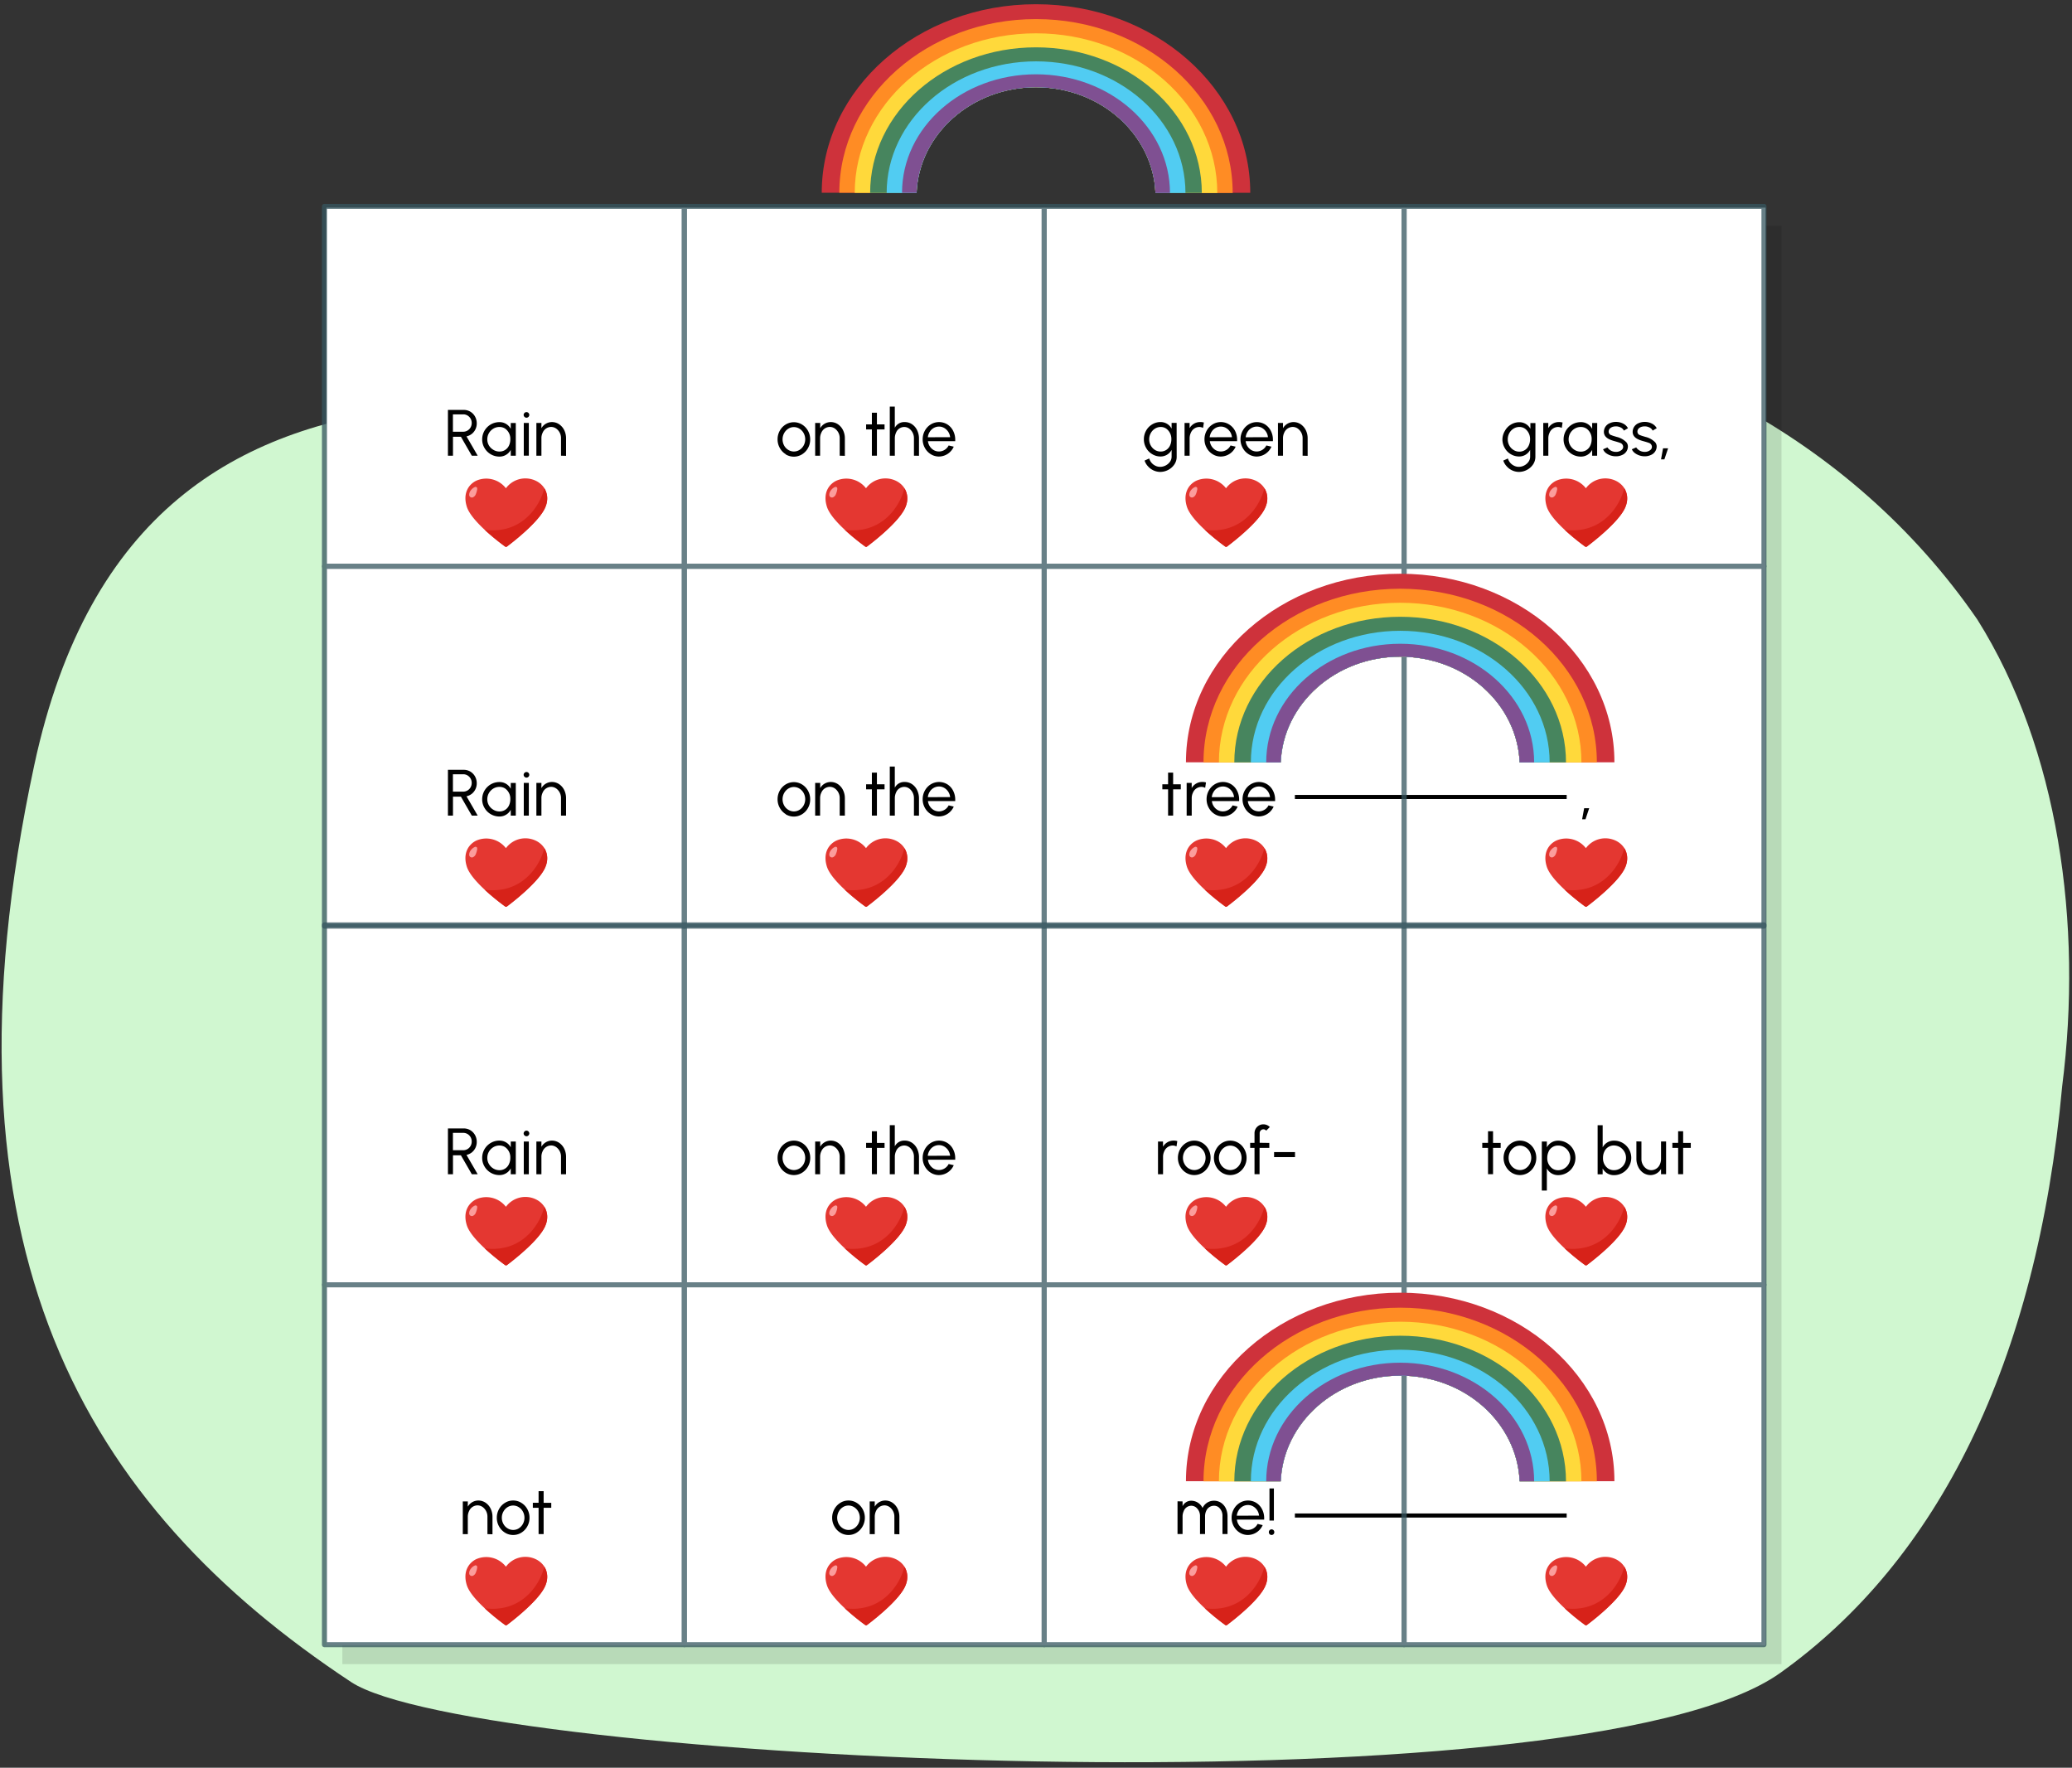 <svg xmlns="http://www.w3.org/2000/svg" xmlns:xlink="http://www.w3.org/1999/xlink" width="760" height="648.33" viewBox="0 0 760 648.33"><rect x="0" y="0" width="760" height="648.33" fill="#333333" stroke="none"/><defs><clipPath id="a"><path d="M-628.14,120.43c-77-2.35-106.45,15.78-173.37-30.47-97.86-67.64-122.34-319.65,14-367.6,57.18-20.11,157.07-4.84,216.07,1.07,49.82,5,90.95,35.26,140.78,28.62,86.46-8,189.17-54.87,253.59,24.59,59.6,73.52,98.89,343-43.67,343C-324.66,119.63-488.3,124.71-628.14,120.43Z" fill="#e9d9f4"/></clipPath><linearGradient id="b" x1="474.96" y1="555.83" x2="574.65" y2="555.83" gradientUnits="userSpaceOnUse"><stop offset="0" stop-color="#fff"/><stop offset="1"/></linearGradient><linearGradient id="c" x1="474.96" y1="292.3" x2="574.65" y2="292.3" xlink:href="#b"/></defs><path d="M-628.14,120.43c-77-2.35-106.45,15.78-173.37-30.47-97.86-67.64-122.34-319.65,14-367.6,57.18-20.11,157.07-4.84,216.07,1.07,49.82,5,90.95,35.26,140.78,28.62,86.46-8,189.17-54.87,253.59,24.59,59.6,73.52,98.89,343-43.67,343C-324.66,119.63-488.3,124.71-628.14,120.43Z" fill="#e9d9f4"/><g clip-path="url(#a)"><path d="M-841.06,114.35c-27.09,11.44-59-7.15-72.73-37.73s-10.75-69.55,3.12-100,37.39-53.12,63-68.84c20.58-12.63,43.15-21.34,66.21-21.72,26.12-.44,51.59,9.73,75.64,22.1,54,27.75,104.58,67.45,162.05,81.42C-392,26.45-243-124-90-95.87-39.48-86.57,13.63-49.1,22.54,11.91,27.66,47,16.71,83.62-1.94,111.14S-46.27,158-73,172.71c-41.94,23.09-87.23,35.88-132.63,45.26-164.85,34.07-335.73,24.5-497.3-27.85-43.61-14.13-89-33.3-117.64-75.63" fill="#dbc5ed"/></g><path d="M725.29,227.24C678.4,159.07,602.53,122.74,531.78,117c-62.59-2.21-122.76,29.85-185.15,36.54C230.14,159.57,52.6,94.26,12.55,280.7-25.58,458.18,31.24,552.45,128.78,616.9,173.09,646.18,579,666.35,653,613.55c57.68-41.15,94.12-113.39,103.4-215.2C764,338.94,755.06,274.57,725.29,227.24Z" fill="#d0f7d0"/><path d="M725.29,76.64C678.4,28.92,602.53,3.48,531.78-.56,469.19-2.1,409,20.34,346.63,25c-116.49,4.25-294-41.48-334.08,89C-25.58,238.31,31,329.63,134.12,368.17c67.45,25.21,585.15,113.34,622.27-171.75C764,154.83,755.06,109.77,725.29,76.64Z" fill="none"/><rect x="125.57" y="82.84" width="527.87" height="527.49" opacity="0.12"/><rect x="119.71" y="76.13" width="527.88" height="263.75" fill="#fff"/><rect x="119.71" y="339.65" width="527.88" height="263.75" fill="#fff"/><path d="M174.67,571.84a9.14,9.14,0,0,1,10.9,2.76,8.86,8.86,0,0,1,10.88-2.78c2.77,1.28,5.41,4.49,3.74,9.32-2,5.73-13.75,14.47-14.25,14.84a.56.56,0,0,1-.66,0c-.5-.36-12.26-8.82-14.06-14.62C169.65,576.33,172,573.14,174.67,571.84Z" fill="#e43731"/><path d="M175.05,574.85a6.81,6.81,0,0,1-.37,1.51,4.2,4.2,0,0,1-.26.65,1.56,1.56,0,0,1-.39.53l-.32.25a1,1,0,0,1-1.62-.83,2.41,2.41,0,0,1,.21-.94,3,3,0,0,1,.47-.76,3.67,3.67,0,0,1,1.43-1.11.63.63,0,0,1,.82.35.67.67,0,0,1,0,.31Z" fill="#fb9d9c"/><path d="M174.67,571.84a9.14,9.14,0,0,1,10.9,2.76,8.86,8.86,0,0,1,10.88-2.78c2.77,1.28,5.41,4.49,3.74,9.32-2,5.73-13.75,14.47-14.25,14.84a.56.56,0,0,1-.66,0c-.5-.36-12.26-8.82-14.06-14.62C169.65,576.33,172,573.14,174.67,571.84Z" fill="none"/><path d="M200.19,581.14a7.31,7.31,0,0,0-.47-6.45,2.07,2.07,0,0,0-.15.25c-2,7.28-8.88,16.54-21.79,14.91a87.5,87.5,0,0,0,7.5,6.14.56.56,0,0,0,.66,0C186.44,595.61,198.22,586.87,200.19,581.14Z" fill="#d72219"/><path d="M178.79,562.66v-6.37a4.34,4.34,0,0,0-1.81-3.61,3.31,3.31,0,0,0-1.85-.57,3.42,3.42,0,0,0-3.07,2.08,4.72,4.72,0,0,0-.47,2.1v6.37h-1.84v-12h1.84v1.92a4.47,4.47,0,0,1,3.79-2.25,4.72,4.72,0,0,1,2.71.8,5.43,5.43,0,0,1,1.86,2.16,6.64,6.64,0,0,1,.69,3v6.42Z"/><path d="M185.23,562.12a6.15,6.15,0,0,1-2.19-2.31,6.32,6.32,0,0,1-.81-3.15,6.43,6.43,0,0,1,.81-3.18,6.05,6.05,0,0,1,2.19-2.3,5.5,5.5,0,0,1,3-.85,5.57,5.57,0,0,1,3,.85,6.13,6.13,0,0,1,2.19,2.3,6.42,6.42,0,0,1,.8,3.18,6.31,6.31,0,0,1-.8,3.15,6.23,6.23,0,0,1-2.19,2.31,5.66,5.66,0,0,1-3,.85A5.59,5.59,0,0,1,185.23,562.12Zm5.09-1.61a4.39,4.39,0,0,0,1.5-1.64,4.76,4.76,0,0,0,0-4.44,4.27,4.27,0,0,0-1.51-1.64,3.83,3.83,0,0,0-4.18,0,4.24,4.24,0,0,0-1.5,1.64,4.5,4.5,0,0,0-.56,2.23,4.63,4.63,0,0,0,.57,2.24,4.24,4.24,0,0,0,1.52,1.62,3.88,3.88,0,0,0,4.16,0Z"/><path d="M199.4,553v9.64h-1.85V553h-2.11v-1.84h2.11V546.9h1.85v4.28h2.8V553Z"/><path d="M306.75,571.84a9.14,9.14,0,0,1,10.9,2.76,8.86,8.86,0,0,1,10.88-2.78c2.77,1.28,5.41,4.49,3.74,9.32-2,5.73-13.75,14.47-14.26,14.84a.54.54,0,0,1-.65,0c-.5-.36-12.26-8.82-14.06-14.62C301.73,576.33,304.05,573.14,306.75,571.84Z" fill="#e43731"/><path d="M307.13,574.85a6.81,6.81,0,0,1-.37,1.51,4.2,4.2,0,0,1-.26.65,1.7,1.7,0,0,1-.39.53l-.33.25a1,1,0,0,1-1.4-.17,1,1,0,0,1-.21-.66,2.41,2.41,0,0,1,.21-.94,3,3,0,0,1,.47-.76,3.53,3.53,0,0,1,1.43-1.11.63.63,0,0,1,.82.35.67.67,0,0,1,0,.31Z" fill="#fb9d9c"/><path d="M306.75,571.84a9.14,9.14,0,0,1,10.9,2.76,8.86,8.86,0,0,1,10.88-2.78c2.77,1.28,5.41,4.49,3.74,9.32-2,5.73-13.75,14.47-14.26,14.84a.54.54,0,0,1-.65,0c-.5-.36-12.26-8.82-14.06-14.62C301.73,576.33,304.05,573.14,306.75,571.84Z" fill="none"/><path d="M332.27,581.14a7.31,7.31,0,0,0-.47-6.45c-.05.08-.11.16-.16.25-1.95,7.28-8.87,16.54-21.78,14.91a85.81,85.81,0,0,0,7.5,6.14.54.54,0,0,0,.65,0C318.52,595.61,330.3,586.87,332.27,581.14Z" fill="#d72219"/><path d="M308.23,562.12a6.21,6.21,0,0,1-2.18-2.31,6.32,6.32,0,0,1-.82-3.15,6.44,6.44,0,0,1,.82-3.18,6.1,6.1,0,0,1,2.18-2.3,5.54,5.54,0,0,1,3-.85,5.59,5.59,0,0,1,3,.85,6.18,6.18,0,0,1,2.18,2.3,6.43,6.43,0,0,1,.81,3.18,6.44,6.44,0,0,1-3,5.46,5.68,5.68,0,0,1-3,.85A5.62,5.62,0,0,1,308.23,562.12Zm5.1-1.61a4.39,4.39,0,0,0,1.5-1.64,4.76,4.76,0,0,0,0-4.44,4.34,4.34,0,0,0-1.51-1.64,3.85,3.85,0,0,0-4.19,0,4.32,4.32,0,0,0-1.5,1.64,4.78,4.78,0,0,0,0,4.47,4.26,4.26,0,0,0,1.53,1.62,3.88,3.88,0,0,0,4.16,0Z"/><path d="M328.05,562.66v-6.37a4.31,4.31,0,0,0-1.81-3.61,3.28,3.28,0,0,0-1.85-.57,3.43,3.43,0,0,0-3.07,2.08,4.72,4.72,0,0,0-.46,2.1v6.37H319v-12h1.85v1.92a4.45,4.45,0,0,1,3.79-2.25,4.76,4.76,0,0,1,2.71.8,5.59,5.59,0,0,1,1.86,2.16,6.77,6.77,0,0,1,.68,3v6.42Z"/><path d="M438.79,571.84a9.15,9.15,0,0,1,10.91,2.76,8.85,8.85,0,0,1,10.88-2.78c2.76,1.28,5.41,4.49,3.74,9.32-2,5.73-13.76,14.47-14.26,14.84a.54.54,0,0,1-.65,0c-.5-.36-12.27-8.82-14.07-14.62C433.78,576.33,436.1,573.14,438.79,571.84Z" fill="#e43731"/><path d="M439.18,574.85a7.42,7.42,0,0,1-.37,1.51,4.22,4.22,0,0,1-.27.65,1.56,1.56,0,0,1-.39.53l-.32.25a1,1,0,0,1-1.4-.17,1,1,0,0,1-.21-.66,2.41,2.41,0,0,1,.2-.94,3.71,3.71,0,0,1,.47-.76,3.63,3.63,0,0,1,1.44-1.11.62.62,0,0,1,.81.35.56.56,0,0,1,0,.31Z" fill="#fb9d9c"/><path d="M438.79,571.84a9.15,9.15,0,0,1,10.91,2.76,8.85,8.85,0,0,1,10.88-2.78c2.76,1.28,5.41,4.49,3.74,9.32-2,5.73-13.76,14.47-14.26,14.84a.54.54,0,0,1-.65,0c-.5-.36-12.27-8.82-14.07-14.62C433.78,576.33,436.1,573.14,438.79,571.84Z" fill="none"/><path d="M464.32,581.14a7.34,7.34,0,0,0-.47-6.45,2.13,2.13,0,0,0-.16.25c-2,7.28-8.88,16.54-21.78,14.91a85.81,85.81,0,0,0,7.5,6.14.54.54,0,0,0,.65,0C450.56,595.61,462.35,586.87,464.32,581.14Z" fill="#d72219"/><path d="M433.76,550.66v1.75a3.51,3.51,0,0,1,3.13-2,4.57,4.57,0,0,1,4.2,2.66,4.54,4.54,0,0,1,4.18-2.66,4.6,4.6,0,0,1,2.62.76,5.18,5.18,0,0,1,1.75,2.08,6.75,6.75,0,0,1,.61,2.85v6.52H448.4v-6.52a4,4,0,0,0-1.46-3.34,2.78,2.78,0,0,0-1.67-.51,3.08,3.08,0,0,0-2.84,1.91,4.48,4.48,0,0,0-.42,1.94v6.52h-1.85v-6.52a4,4,0,0,0-1.57-3.33,2.87,2.87,0,0,0-1.7-.52,3,3,0,0,0-2.72,2,4.68,4.68,0,0,0-.41,2v6.37h-1.85v-12Z"/><path d="M454.74,562.12a6.21,6.21,0,0,1-2.18-2.31,6.32,6.32,0,0,1-.81-3.15,6.43,6.43,0,0,1,.81-3.18,6.1,6.1,0,0,1,2.18-2.3,5.81,5.81,0,0,1,6.05,0,5.91,5.91,0,0,1,2.13,2.35,7,7,0,0,1,.77,3.31c0,.23,0,.39,0,.5h-10a4.37,4.37,0,0,0,2.14,3.29,3.9,3.9,0,0,0,1.9.49,4,4,0,0,0,3.55-2.21l1.87.44a6,6,0,0,1-5.42,3.62A5.65,5.65,0,0,1,454.74,562.12Zm7.08-6.25a4.4,4.4,0,0,0-2.13-3.36,3.81,3.81,0,0,0-1.95-.53,4,4,0,0,0-3.39,1.92,4.66,4.66,0,0,0-.7,2Z"/><path d="M465.41,561.91a1,1,0,0,1,1-1,1,1,0,0,1,1,1,1,1,0,0,1-1,1.06A1,1,0,0,1,465.41,561.91Zm.23-16h1.62v11.76h-1.62Z"/><line x1="574.65" y1="555.83" x2="474.96" y2="555.83" stroke="#000" stroke-miterlimit="10" stroke-width="1.5" fill="url(#b)"/><path d="M570.79,571.84a9.15,9.15,0,0,1,10.91,2.76,8.85,8.85,0,0,1,10.88-2.78c2.76,1.28,5.41,4.49,3.74,9.32-2,5.73-13.76,14.47-14.26,14.84a.54.54,0,0,1-.65,0c-.5-.36-12.27-8.82-14.07-14.62C565.78,576.33,568.1,573.14,570.79,571.84Z" fill="#e43731"/><path d="M571.18,574.85a7.42,7.42,0,0,1-.37,1.51,4.22,4.22,0,0,1-.27.65,1.56,1.56,0,0,1-.39.53l-.32.25a1,1,0,0,1-1.4-.17,1,1,0,0,1-.21-.66,2.41,2.41,0,0,1,.2-.94,3.71,3.71,0,0,1,.47-.76,3.63,3.63,0,0,1,1.44-1.11.62.62,0,0,1,.81.35.56.56,0,0,1,0,.31Z" fill="#fb9d9c"/><path d="M570.79,571.84a9.15,9.15,0,0,1,10.91,2.76,8.85,8.85,0,0,1,10.88-2.78c2.76,1.28,5.41,4.49,3.74,9.32-2,5.73-13.76,14.47-14.26,14.84a.54.54,0,0,1-.65,0c-.5-.36-12.27-8.82-14.07-14.62C565.78,576.33,568.1,573.14,570.79,571.84Z" fill="none"/><path d="M596.32,581.14a7.34,7.34,0,0,0-.47-6.45,2.13,2.13,0,0,0-.16.25c-2,7.28-8.88,16.54-21.78,14.91a85.81,85.81,0,0,0,7.5,6.14.54.54,0,0,0,.65,0C582.56,595.61,594.35,586.87,596.32,581.14Z" fill="#d72219"/><path d="M174.67,439.84a9.14,9.14,0,0,1,10.9,2.76,8.86,8.86,0,0,1,10.88-2.78c2.77,1.28,5.41,4.49,3.74,9.32-2,5.73-13.75,14.47-14.25,14.84a.56.56,0,0,1-.66,0c-.5-.36-12.26-8.82-14.06-14.62C169.65,444.33,172,441.14,174.67,439.84Z" fill="#e43731"/><path d="M175.05,442.85a6.81,6.81,0,0,1-.37,1.51,4.2,4.2,0,0,1-.26.65,1.56,1.56,0,0,1-.39.53l-.32.25a1,1,0,0,1-1.62-.83,2.41,2.41,0,0,1,.21-.94,3,3,0,0,1,.47-.76,3.67,3.67,0,0,1,1.43-1.11.63.63,0,0,1,.82.35.67.67,0,0,1,0,.31Z" fill="#fb9d9c"/><path d="M174.67,439.84a9.14,9.14,0,0,1,10.9,2.76,8.86,8.86,0,0,1,10.88-2.78c2.77,1.28,5.41,4.49,3.74,9.32-2,5.73-13.75,14.47-14.25,14.84a.56.56,0,0,1-.66,0c-.5-.36-12.26-8.82-14.06-14.62C169.65,444.33,172,441.14,174.67,439.84Z" fill="none"/><path d="M200.19,449.14a7.31,7.31,0,0,0-.47-6.45,2.07,2.07,0,0,0-.15.25c-2,7.28-8.88,16.54-21.79,14.91a87.5,87.5,0,0,0,7.5,6.14.56.56,0,0,0,.66,0C186.44,463.61,198.22,454.87,200.19,449.14Z" fill="#d72219"/><path d="M170.09,413.86a4.72,4.72,0,0,1,2.42.65,4.79,4.79,0,0,1,1.73,1.79,5.09,5.09,0,0,1,.63,2.49,4.89,4.89,0,0,1-1.83,3.89,5,5,0,0,1-1.93.9l4.1,7.08h-2.15l-4-6.94h-2.91v6.94h-1.85v-16.8Zm-.17,8a3.09,3.09,0,0,0,2.68-1.57,3.26,3.26,0,0,0,.42-1.62,3.14,3.14,0,0,0-1.54-2.76,3,3,0,0,0-1.56-.42h-3.79v6.37Z"/><path d="M189.19,430.66h-1.85v-2.15a4.64,4.64,0,0,1-4.17,2.46,6.19,6.19,0,0,1-3.16-.85,6.29,6.29,0,0,1-2.3-2.31,6.05,6.05,0,0,1-.85-3.15,6.31,6.31,0,0,1,3.15-5.48,6.09,6.09,0,0,1,3.16-.85,4.62,4.62,0,0,1,4.17,2.46v-2.13h1.85Zm-2.5-3.72a5.21,5.21,0,0,0,.49-2.28,4.56,4.56,0,0,0-1.89-3.93,3.74,3.74,0,0,0-2.1-.6,4.25,4.25,0,0,0-2.23.61,4.63,4.63,0,0,0-1.62,1.64,4.49,4.49,0,0,0-.6,2.28,4.34,4.34,0,0,0,.61,2.27,4.58,4.58,0,0,0,1.63,1.64,4.23,4.23,0,0,0,2.21.61A3.76,3.76,0,0,0,186.69,426.94Z"/><path d="M192.39,416.42a.94.94,0,0,1-.32-.71,1,1,0,0,1,.32-.73,1,1,0,0,1,.71-.31,1.05,1.05,0,0,1,.74.31,1,1,0,0,1,.3.73,1,1,0,0,1-.3.71,1.05,1.05,0,0,1-.74.31A1,1,0,0,1,192.39,416.42Zm1.58,2.24v12h-1.85v-12Z"/><path d="M205.78,430.66v-6.37a4.31,4.31,0,0,0-1.81-3.61,3.28,3.28,0,0,0-1.84-.57,3.42,3.42,0,0,0-3.07,2.08,4.59,4.59,0,0,0-.47,2.1v6.37h-1.85v-12h1.85v1.92a4.45,4.45,0,0,1,3.79-2.25,4.72,4.72,0,0,1,2.71.8,5.59,5.59,0,0,1,1.86,2.16,6.77,6.77,0,0,1,.68,2.95v6.42Z"/><path d="M306.75,439.84a9.14,9.14,0,0,1,10.9,2.76,8.86,8.86,0,0,1,10.88-2.78c2.77,1.28,5.41,4.49,3.74,9.32-2,5.73-13.75,14.47-14.26,14.84a.54.54,0,0,1-.65,0c-.5-.36-12.26-8.82-14.06-14.62C301.73,444.33,304.05,441.14,306.75,439.84Z" fill="#e43731"/><path d="M307.13,442.85a6.81,6.81,0,0,1-.37,1.51,4.2,4.2,0,0,1-.26.65,1.7,1.7,0,0,1-.39.53l-.33.25a1,1,0,0,1-1.4-.17,1,1,0,0,1-.21-.66,2.41,2.41,0,0,1,.21-.94,3,3,0,0,1,.47-.76,3.53,3.53,0,0,1,1.43-1.11.63.63,0,0,1,.82.35.67.67,0,0,1,0,.31Z" fill="#fb9d9c"/><path d="M306.75,439.84a9.14,9.14,0,0,1,10.9,2.76,8.86,8.86,0,0,1,10.88-2.78c2.77,1.28,5.41,4.49,3.74,9.32-2,5.73-13.75,14.47-14.26,14.84a.54.54,0,0,1-.65,0c-.5-.36-12.26-8.82-14.06-14.62C301.73,444.33,304.05,441.14,306.75,439.84Z" fill="none"/><path d="M332.27,449.14a7.31,7.31,0,0,0-.47-6.45c-.05.08-.11.16-.16.25-1.95,7.28-8.87,16.54-21.78,14.91a85.81,85.81,0,0,0,7.5,6.14.54.54,0,0,0,.65,0C318.52,463.61,330.3,454.87,332.27,449.14Z" fill="#d72219"/><path d="M288.2,430.12a6.21,6.21,0,0,1-2.18-2.31,6.32,6.32,0,0,1-.81-3.15,6.43,6.43,0,0,1,.81-3.18,6.1,6.1,0,0,1,2.18-2.3,5.74,5.74,0,0,1,6,0,6.21,6.21,0,0,1,2.19,2.3,6.42,6.42,0,0,1,.8,3.18,6.38,6.38,0,0,1-3,5.46,5.74,5.74,0,0,1-6,0Zm5.1-1.61a4.39,4.39,0,0,0,1.5-1.64,4.76,4.76,0,0,0,0-4.44,4.27,4.27,0,0,0-1.51-1.64,3.85,3.85,0,0,0-4.19,0,4.4,4.4,0,0,0-1.5,1.64,4.74,4.74,0,0,0,0,4.47,4.17,4.17,0,0,0,1.52,1.62,3.88,3.88,0,0,0,4.16,0Z"/><path d="M308,430.66v-6.37a4.31,4.31,0,0,0-1.81-3.61,3.28,3.28,0,0,0-1.84-.57,3.42,3.42,0,0,0-3.07,2.08,4.59,4.59,0,0,0-.47,2.1v6.37H299v-12h1.85v1.92a4.45,4.45,0,0,1,3.79-2.25,4.72,4.72,0,0,1,2.71.8,5.59,5.59,0,0,1,1.86,2.16,6.77,6.77,0,0,1,.68,2.95v6.42Z"/><path d="M321.65,421v9.64h-1.85V421h-2.11v-1.84h2.11V414.9h1.85v4.28h2.8V421Z"/><path d="M335.23,430.66V424.3a4.34,4.34,0,0,0-1.78-3.61,3.1,3.1,0,0,0-1.78-.56,3.24,3.24,0,0,0-3,2.06,4.87,4.87,0,0,0-.45,2.11v6.36h-1.85v-18h1.84v7.77a3.85,3.85,0,0,1,3.61-2.1,4.73,4.73,0,0,1,2.7.79,5.51,5.51,0,0,1,1.86,2.16,7,7,0,0,1,.7,3v6.41Z"/><path d="M341.42,430.12a6.21,6.21,0,0,1-2.18-2.31,6.32,6.32,0,0,1-.81-3.15,6.43,6.43,0,0,1,.81-3.18,6.1,6.1,0,0,1,2.18-2.3,5.81,5.81,0,0,1,6.05,0,5.91,5.91,0,0,1,2.13,2.35,7,7,0,0,1,.77,3.31c0,.23,0,.39,0,.5h-10a4.37,4.37,0,0,0,2.14,3.29,3.9,3.9,0,0,0,1.9.49,4,4,0,0,0,3.55-2.21l1.87.44a6,6,0,0,1-5.42,3.62A5.65,5.65,0,0,1,341.42,430.12Zm7.08-6.25a4.43,4.43,0,0,0-2.13-3.36,3.81,3.81,0,0,0-1.95-.53A4,4,0,0,0,341,421.9a4.53,4.53,0,0,0-.7,2Z"/><path d="M438.79,439.84a9.15,9.15,0,0,1,10.91,2.76,8.85,8.85,0,0,1,10.88-2.78c2.76,1.28,5.41,4.49,3.74,9.32-2,5.73-13.76,14.47-14.26,14.84a.54.54,0,0,1-.65,0c-.5-.36-12.27-8.82-14.07-14.62C433.78,444.33,436.1,441.14,438.79,439.84Z" fill="#e43731"/><path d="M439.18,442.85a7.42,7.42,0,0,1-.37,1.51,4.22,4.22,0,0,1-.27.65,1.56,1.56,0,0,1-.39.53l-.32.25a1,1,0,0,1-1.4-.17,1,1,0,0,1-.21-.66,2.41,2.41,0,0,1,.2-.94,3.71,3.71,0,0,1,.47-.76,3.63,3.63,0,0,1,1.44-1.11.62.62,0,0,1,.81.35.56.56,0,0,1,0,.31Z" fill="#fb9d9c"/><path d="M438.79,439.84a9.15,9.15,0,0,1,10.91,2.76,8.85,8.85,0,0,1,10.88-2.78c2.76,1.28,5.41,4.49,3.74,9.32-2,5.73-13.76,14.47-14.26,14.84a.54.54,0,0,1-.65,0c-.5-.36-12.27-8.82-14.07-14.62C433.78,444.33,436.1,441.14,438.79,439.84Z" fill="none"/><path d="M464.32,449.14a7.34,7.34,0,0,0-.47-6.45,2.13,2.13,0,0,0-.16.25c-2,7.28-8.88,16.54-21.78,14.91a85.81,85.81,0,0,0,7.5,6.14.54.54,0,0,0,.65,0C450.56,463.61,462.35,454.87,464.32,449.14Z" fill="#d72219"/><path d="M431.53,420.47a3,3,0,0,0-1.37-.34,3.4,3.4,0,0,0-3.09,2.07,4.76,4.76,0,0,0-.47,2.1v6.36h-1.85v-12h1.84v1.91a4.46,4.46,0,0,1,3.82-2.24,4.67,4.67,0,0,1,1.42.18Z"/><path d="M435.05,430.12a6.21,6.21,0,0,1-2.18-2.31,6.32,6.32,0,0,1-.82-3.15,6.44,6.44,0,0,1,.82-3.18,6.1,6.1,0,0,1,2.18-2.3,5.74,5.74,0,0,1,6,0,6.1,6.1,0,0,1,2.18,2.3,6.43,6.43,0,0,1,.81,3.18,6.32,6.32,0,0,1-.81,3.15,6.21,6.21,0,0,1-2.18,2.31,5.74,5.74,0,0,1-6,0Zm5.1-1.61a4.39,4.39,0,0,0,1.5-1.64,4.76,4.76,0,0,0,0-4.44,4.34,4.34,0,0,0-1.51-1.64,3.85,3.85,0,0,0-4.19,0,4.4,4.4,0,0,0-1.5,1.64,4.6,4.6,0,0,0-.55,2.23,4.52,4.52,0,0,0,.57,2.24,4.17,4.17,0,0,0,1.52,1.62,3.88,3.88,0,0,0,4.16,0Z"/><path d="M448.25,430.12a6.21,6.21,0,0,1-2.18-2.31,6.32,6.32,0,0,1-.81-3.15,6.43,6.43,0,0,1,.81-3.18,6.1,6.1,0,0,1,2.18-2.3,5.74,5.74,0,0,1,6,0,6.1,6.1,0,0,1,2.18,2.3,6.43,6.43,0,0,1,.81,3.18,6.32,6.32,0,0,1-.81,3.15,6.21,6.21,0,0,1-2.18,2.31,5.74,5.74,0,0,1-6,0Zm5.1-1.61a4.39,4.39,0,0,0,1.5-1.64,4.76,4.76,0,0,0,0-4.44,4.34,4.34,0,0,0-1.51-1.64,3.85,3.85,0,0,0-4.19,0,4.4,4.4,0,0,0-1.5,1.64,4.6,4.6,0,0,0-.55,2.23,4.52,4.52,0,0,0,.57,2.24,4.17,4.17,0,0,0,1.52,1.62,3.88,3.88,0,0,0,4.16,0Z"/><path d="M465.58,419.18V421H462v9.64h-1.85V421h-1.6v-1.84h1.6v-3.56a3.25,3.25,0,0,1,1.62-2.81,3.15,3.15,0,0,1,1.63-.43,3.21,3.21,0,0,1,2.36,1l-1.32,1.31a1.38,1.38,0,0,0-1-.49,1.4,1.4,0,0,0-1.4,1.39v3.56Z"/><path d="M475,422.54v1.84h-7.67v-1.84Z"/><path d="M570.79,439.84a9.15,9.15,0,0,1,10.91,2.76,8.85,8.85,0,0,1,10.88-2.78c2.76,1.28,5.41,4.49,3.74,9.32-2,5.73-13.76,14.47-14.26,14.84a.54.54,0,0,1-.65,0c-.5-.36-12.27-8.82-14.07-14.62C565.78,444.33,568.1,441.14,570.79,439.84Z" fill="#e43731"/><path d="M571.18,442.85a7.42,7.42,0,0,1-.37,1.51,4.22,4.22,0,0,1-.27.65,1.56,1.56,0,0,1-.39.53l-.32.25a1,1,0,0,1-1.4-.17,1,1,0,0,1-.21-.66,2.41,2.41,0,0,1,.2-.94,3.71,3.71,0,0,1,.47-.76,3.63,3.63,0,0,1,1.44-1.11.62.62,0,0,1,.81.35.56.56,0,0,1,0,.31Z" fill="#fb9d9c"/><path d="M570.79,439.84a9.15,9.15,0,0,1,10.91,2.76,8.85,8.85,0,0,1,10.88-2.78c2.76,1.28,5.41,4.49,3.74,9.32-2,5.73-13.76,14.47-14.26,14.84a.54.54,0,0,1-.65,0c-.5-.36-12.27-8.82-14.07-14.62C565.78,444.33,568.1,441.14,570.79,439.84Z" fill="none"/><path d="M596.32,449.14a7.34,7.34,0,0,0-.47-6.45,2.13,2.13,0,0,0-.16.25c-2,7.28-8.88,16.54-21.78,14.91a85.81,85.81,0,0,0,7.5,6.14.54.54,0,0,0,.65,0C582.56,463.61,594.35,454.87,596.32,449.14Z" fill="#d72219"/><path d="M547.64,421l0,9.64h-1.84V421h-2.11v-1.84h2.11V414.9h1.84l0,4.28h2.8V421Z"/><path d="M554.51,430.12a6.21,6.21,0,0,1-2.18-2.31,6.32,6.32,0,0,1-.82-3.15,6.44,6.44,0,0,1,.82-3.18,6.1,6.1,0,0,1,2.18-2.3,5.74,5.74,0,0,1,6,0,6.1,6.1,0,0,1,2.18,2.3,6.43,6.43,0,0,1,.81,3.18,6.32,6.32,0,0,1-.81,3.15,6.21,6.21,0,0,1-2.18,2.31,5.74,5.74,0,0,1-6,0Zm5.1-1.61a4.39,4.39,0,0,0,1.5-1.64,4.76,4.76,0,0,0,0-4.44,4.34,4.34,0,0,0-1.51-1.64,3.85,3.85,0,0,0-4.19,0,4.4,4.4,0,0,0-1.5,1.64,4.6,4.6,0,0,0-.55,2.23,4.52,4.52,0,0,0,.57,2.24,4.17,4.17,0,0,0,1.52,1.62,3.88,3.88,0,0,0,4.16,0Z"/><path d="M565.53,418.66h1.85v2.15a4.61,4.61,0,0,1,4.16-2.46,6.27,6.27,0,0,1,3.17.85,6.39,6.39,0,0,1,2.3,2.29,6.32,6.32,0,0,1-5.47,9.5,4.59,4.59,0,0,1-4.16-2.46v8.12h-1.85Zm2.49,3.71a5.34,5.34,0,0,0-.49,2.29,4.58,4.58,0,0,0,1.9,3.92,3.59,3.59,0,0,0,2.08.61,4.22,4.22,0,0,0,2.22-.61,4.57,4.57,0,0,0,2.25-3.92,4.52,4.52,0,0,0-2.22-3.91,4.32,4.32,0,0,0-2.25-.61A3.76,3.76,0,0,0,568,422.37Z"/><path d="M595.19,419.18a6.32,6.32,0,0,1,2.3,8.63A6.3,6.3,0,0,1,592,431a4.61,4.61,0,0,1-4.16-2.46v2.15H586v-18h1.85v8.12a4.59,4.59,0,0,1,4.16-2.46A6.15,6.15,0,0,1,595.19,419.18Zm-1,9.38a4.35,4.35,0,0,0,1.62-1.65,4.44,4.44,0,0,0,.6-2.26,4.38,4.38,0,0,0-.61-2.28,4.63,4.63,0,0,0-1.63-1.66,4.45,4.45,0,0,0-2.22-.6,3.79,3.79,0,0,0-3.49,2.26,5.18,5.18,0,0,0-.49,2.28,4.56,4.56,0,0,0,1.89,3.92,3.77,3.77,0,0,0,2.09.6A4.38,4.38,0,0,0,594.24,428.56Z"/><path d="M602.07,418.66V425a4.28,4.28,0,0,0,1.8,3.61,3.28,3.28,0,0,0,1.85.56,3.43,3.43,0,0,0,3.09-2.07,4.92,4.92,0,0,0,.45-2.1v-6.35h1.85v12h-1.85v-1.93a4.46,4.46,0,0,1-3.8,2.25,4.71,4.71,0,0,1-2.7-.8,5.46,5.46,0,0,1-1.84-2.16,6.72,6.72,0,0,1-.7-3v-6.4Z"/><path d="M617.37,421l0,9.64h-1.84V421h-2.11v-1.84h2.11V414.9h1.84l0,4.28h2.8V421Z"/><g opacity="0.75"><rect x="515.01" y="471.21" width="132" height="132" fill="none" stroke="#35565f" stroke-linecap="round" stroke-linejoin="round" stroke-width="1.85"/><rect x="119.01" y="471.21" width="132" height="132" fill="none" stroke="#35565f" stroke-linecap="round" stroke-linejoin="round" stroke-width="1.85"/><rect x="251.01" y="471.21" width="132" height="132" fill="none" stroke="#35565f" stroke-linecap="round" stroke-linejoin="round" stroke-width="1.85"/><rect x="383.01" y="471.21" width="132" height="132" fill="none" stroke="#35565f" stroke-linecap="round" stroke-linejoin="round" stroke-width="1.85"/><rect x="515.01" y="339.21" width="132" height="132" fill="none" stroke="#35565f" stroke-linecap="round" stroke-linejoin="round" stroke-width="1.85"/><rect x="119.01" y="339.21" width="132" height="132" fill="none" stroke="#35565f" stroke-linecap="round" stroke-linejoin="round" stroke-width="1.85"/><rect x="251.01" y="339.21" width="132" height="132" fill="none" stroke="#35565f" stroke-linecap="round" stroke-linejoin="round" stroke-width="1.85"/><rect x="383.01" y="339.21" width="132" height="132" fill="none" stroke="#35565f" stroke-linecap="round" stroke-linejoin="round" stroke-width="1.85"/></g><path d="M174.67,308.31a9.14,9.14,0,0,1,10.9,2.76,8.86,8.86,0,0,1,10.88-2.78c2.77,1.28,5.41,4.49,3.74,9.32-2,5.73-13.75,14.47-14.25,14.84a.56.56,0,0,1-.66,0c-.5-.36-12.26-8.82-14.06-14.62C169.65,312.8,172,309.61,174.67,308.31Z" fill="#e43731"/><path d="M175.05,311.32a6.81,6.81,0,0,1-.37,1.51,4.2,4.2,0,0,1-.26.65,1.56,1.56,0,0,1-.39.53l-.32.25a1,1,0,0,1-1.62-.83,2.41,2.41,0,0,1,.21-.94,3,3,0,0,1,.47-.76,3.67,3.67,0,0,1,1.43-1.11.64.64,0,0,1,.82.35.67.67,0,0,1,0,.31Z" fill="#fb9d9c"/><path d="M174.67,308.31a9.14,9.14,0,0,1,10.9,2.76,8.86,8.86,0,0,1,10.88-2.78c2.77,1.28,5.41,4.49,3.74,9.32-2,5.73-13.75,14.47-14.25,14.84a.56.56,0,0,1-.66,0c-.5-.36-12.26-8.82-14.06-14.62C169.65,312.8,172,309.61,174.67,308.31Z" fill="none"/><path d="M200.19,317.61a7.31,7.31,0,0,0-.47-6.45,2.07,2.07,0,0,0-.15.25c-2,7.28-8.88,16.54-21.79,14.91a87.5,87.5,0,0,0,7.5,6.14.56.56,0,0,0,.66,0C186.44,332.08,198.22,323.34,200.19,317.61Z" fill="#d72219"/><path d="M170.09,282.34a4.71,4.71,0,0,1,2.42.64,4.87,4.87,0,0,1,1.73,1.79,5.1,5.1,0,0,1,.63,2.5,4.89,4.89,0,0,1-1.83,3.88,5,5,0,0,1-1.93.9l4.1,7.08h-2.15l-4-6.94h-2.91v6.94h-1.85V282.34Zm-.17,8a3.09,3.09,0,0,0,2.68-1.57,3.26,3.26,0,0,0,.42-1.62,3.14,3.14,0,0,0-1.54-2.76,3,3,0,0,0-1.56-.42h-3.79v6.37Z"/><path d="M189.19,299.13h-1.85V297a4.64,4.64,0,0,1-4.17,2.46,6.3,6.3,0,0,1-5.46-3.16,6.05,6.05,0,0,1-.85-3.15,6.31,6.31,0,0,1,6.31-6.33,4.62,4.62,0,0,1,4.17,2.46v-2.13h1.85Zm-2.5-3.72a5.18,5.18,0,0,0,.49-2.28,4.56,4.56,0,0,0-1.89-3.93,3.74,3.74,0,0,0-2.1-.6,4.25,4.25,0,0,0-2.23.61,4.63,4.63,0,0,0-1.62,1.64,4.49,4.49,0,0,0-.6,2.28,4.34,4.34,0,0,0,.61,2.27A4.58,4.58,0,0,0,181,297a4.23,4.23,0,0,0,2.21.61A3.76,3.76,0,0,0,186.69,295.41Z"/><path d="M192.39,284.89a.94.94,0,0,1-.32-.71,1,1,0,0,1,.32-.73,1,1,0,0,1,.71-.31,1.05,1.05,0,0,1,.74.31,1,1,0,0,1,.3.73,1,1,0,0,1-.3.71,1.05,1.05,0,0,1-.74.31A1,1,0,0,1,192.39,284.89Zm1.58,2.24v12h-1.85v-12Z"/><path d="M205.78,299.13v-6.37a4.31,4.31,0,0,0-1.81-3.61,3.28,3.28,0,0,0-1.84-.57,3.42,3.42,0,0,0-3.07,2.08,4.59,4.59,0,0,0-.47,2.1v6.37h-1.85v-12h1.85v1.92a4.45,4.45,0,0,1,3.79-2.25,4.72,4.72,0,0,1,2.71.8,5.59,5.59,0,0,1,1.86,2.16,6.77,6.77,0,0,1,.68,2.95v6.42Z"/><path d="M306.75,308.31a9.14,9.14,0,0,1,10.9,2.76,8.86,8.86,0,0,1,10.88-2.78c2.77,1.28,5.41,4.49,3.74,9.32-2,5.73-13.75,14.47-14.26,14.84a.54.54,0,0,1-.65,0c-.5-.36-12.26-8.82-14.06-14.62C301.73,312.8,304.05,309.61,306.75,308.31Z" fill="#e43731"/><path d="M307.13,311.32a6.81,6.81,0,0,1-.37,1.51,4.2,4.2,0,0,1-.26.65,1.7,1.7,0,0,1-.39.53l-.33.25a1,1,0,0,1-1.4-.17,1,1,0,0,1-.21-.66,2.41,2.41,0,0,1,.21-.94,3,3,0,0,1,.47-.76,3.53,3.53,0,0,1,1.43-1.11.64.64,0,0,1,.82.35.67.67,0,0,1,0,.31Z" fill="#fb9d9c"/><path d="M306.75,308.31a9.14,9.14,0,0,1,10.9,2.76,8.86,8.86,0,0,1,10.88-2.78c2.77,1.28,5.41,4.49,3.74,9.32-2,5.73-13.75,14.47-14.26,14.84a.54.54,0,0,1-.65,0c-.5-.36-12.26-8.82-14.06-14.62C301.73,312.8,304.05,309.61,306.75,308.31Z" fill="none"/><path d="M332.27,317.61a7.31,7.31,0,0,0-.47-6.45c-.05.08-.11.16-.16.25-1.95,7.28-8.87,16.54-21.78,14.91a85.81,85.81,0,0,0,7.5,6.14.54.54,0,0,0,.65,0C318.52,332.08,330.3,323.34,332.27,317.61Z" fill="#d72219"/><path d="M288.2,298.59a6.13,6.13,0,0,1-2.18-2.31,6.32,6.32,0,0,1-.81-3.15A6.43,6.43,0,0,1,286,290a6.1,6.1,0,0,1,2.18-2.3,5.74,5.74,0,0,1,6,0,6.21,6.21,0,0,1,2.19,2.3,6.42,6.42,0,0,1,.8,3.18,6.31,6.31,0,0,1-.8,3.15,6.24,6.24,0,0,1-2.19,2.31,5.74,5.74,0,0,1-6,0Zm5.1-1.61a4.39,4.39,0,0,0,1.5-1.64,4.76,4.76,0,0,0,0-4.44,4.34,4.34,0,0,0-1.51-1.64,3.85,3.85,0,0,0-4.19,0,4.48,4.48,0,0,0-1.5,1.64,4.74,4.74,0,0,0,0,4.47,4.17,4.17,0,0,0,1.52,1.62,3.88,3.88,0,0,0,4.16,0Z"/><path d="M308,299.13v-6.37a4.31,4.31,0,0,0-1.81-3.61,3.28,3.28,0,0,0-1.84-.57,3.42,3.42,0,0,0-3.07,2.08,4.59,4.59,0,0,0-.47,2.1v6.37H299v-12h1.85v1.92a4.45,4.45,0,0,1,3.79-2.25,4.72,4.72,0,0,1,2.71.8,5.59,5.59,0,0,1,1.86,2.16,6.77,6.77,0,0,1,.68,2.95v6.42Z"/><path d="M321.65,289.5v9.63h-1.85V289.5h-2.11v-1.85h2.11v-4.28h1.85v4.28h2.8v1.85Z"/><path d="M335.23,299.13v-6.36a4.35,4.35,0,0,0-1.78-3.61,3.1,3.1,0,0,0-1.78-.56,3.24,3.24,0,0,0-3,2.06,4.87,4.87,0,0,0-.45,2.11v6.36h-1.85v-18h1.84v7.77a3.85,3.85,0,0,1,3.61-2.1,4.73,4.73,0,0,1,2.7.79,5.51,5.51,0,0,1,1.86,2.16,7,7,0,0,1,.7,3v6.41Z"/><path d="M341.42,298.59a6.13,6.13,0,0,1-2.18-2.31,6.32,6.32,0,0,1-.81-3.15,6.43,6.43,0,0,1,.81-3.18,6.1,6.1,0,0,1,2.18-2.3,5.81,5.81,0,0,1,6.05,0A5.91,5.91,0,0,1,349.6,290a7,7,0,0,1,.77,3.31c0,.23,0,.4,0,.5h-10a4.37,4.37,0,0,0,2.14,3.29,3.9,3.9,0,0,0,1.9.49,4,4,0,0,0,3.55-2.21l1.87.44a6,6,0,0,1-5.42,3.62A5.65,5.65,0,0,1,341.42,298.59Zm7.08-6.25a4.43,4.43,0,0,0-2.13-3.36,3.81,3.81,0,0,0-1.95-.53,4,4,0,0,0-3.39,1.92,4.53,4.53,0,0,0-.7,2Z"/><path d="M438.79,308.31a9.15,9.15,0,0,1,10.91,2.76,8.85,8.85,0,0,1,10.88-2.78c2.76,1.28,5.41,4.49,3.74,9.32-2,5.73-13.76,14.47-14.26,14.84a.54.54,0,0,1-.65,0c-.5-.36-12.27-8.82-14.07-14.62C433.78,312.8,436.1,309.61,438.79,308.31Z" fill="#e43731"/><path d="M439.18,311.32a7.42,7.42,0,0,1-.37,1.51,4.22,4.22,0,0,1-.27.65,1.56,1.56,0,0,1-.39.53l-.32.25a1,1,0,0,1-1.4-.17,1,1,0,0,1-.21-.66,2.41,2.41,0,0,1,.2-.94,3.71,3.71,0,0,1,.47-.76,3.63,3.63,0,0,1,1.44-1.11.63.63,0,0,1,.81.35.56.56,0,0,1,0,.31Z" fill="#fb9d9c"/><path d="M438.79,308.31a9.15,9.15,0,0,1,10.91,2.76,8.85,8.85,0,0,1,10.88-2.78c2.76,1.28,5.41,4.49,3.74,9.32-2,5.73-13.76,14.47-14.26,14.84a.54.54,0,0,1-.65,0c-.5-.36-12.27-8.82-14.07-14.62C433.78,312.8,436.1,309.61,438.79,308.31Z" fill="none"/><path d="M464.32,317.61a7.34,7.34,0,0,0-.47-6.45,2.13,2.13,0,0,0-.16.25c-2,7.28-8.88,16.54-21.78,14.91a85.81,85.81,0,0,0,7.5,6.14.54.54,0,0,0,.65,0C450.56,332.08,462.35,323.34,464.32,317.61Z" fill="#d72219"/><path d="M430.3,289.5v9.63h-1.85V289.5h-2.11v-1.85h2.11v-4.28h1.85v4.28h2.81v1.85Z"/><path d="M442.05,288.94a3.09,3.09,0,0,0-1.38-.34,3.39,3.39,0,0,0-3.08,2.07,4.62,4.62,0,0,0-.47,2.1v6.36h-1.86v-12h1.85v1.9a4.45,4.45,0,0,1,3.81-2.24,4.75,4.75,0,0,1,1.43.18Z"/><path d="M445.56,298.59a6.13,6.13,0,0,1-2.18-2.31,6.32,6.32,0,0,1-.81-3.15,6.43,6.43,0,0,1,.81-3.18,6.1,6.1,0,0,1,2.18-2.3,5.81,5.81,0,0,1,6.05,0,5.91,5.91,0,0,1,2.13,2.35,7,7,0,0,1,.77,3.31c0,.23,0,.4,0,.5h-10a4.37,4.37,0,0,0,2.14,3.29,3.9,3.9,0,0,0,1.9.49,4,4,0,0,0,3.55-2.21l1.87.44a6,6,0,0,1-5.42,3.62A5.65,5.65,0,0,1,445.56,298.59Zm7.08-6.25a4.4,4.4,0,0,0-2.13-3.36,3.81,3.81,0,0,0-1.95-.53,4,4,0,0,0-3.39,1.92,4.66,4.66,0,0,0-.7,2Z"/><path d="M458.75,298.59a6.13,6.13,0,0,1-2.18-2.31,6.32,6.32,0,0,1-.81-3.15,6.43,6.43,0,0,1,.81-3.18,6.1,6.1,0,0,1,2.18-2.3,5.81,5.81,0,0,1,6.05,0,5.91,5.91,0,0,1,2.13,2.35,7,7,0,0,1,.77,3.31c0,.23,0,.4,0,.5h-10a4.38,4.38,0,0,0,2.13,3.29,4,4,0,0,0,5.46-1.72l1.87.44a6,6,0,0,1-5.42,3.62A5.65,5.65,0,0,1,458.75,298.59Zm7.08-6.25a4.41,4.41,0,0,0-2.14-3.36,3.77,3.77,0,0,0-1.94-.53,4,4,0,0,0-3.39,1.92,4.53,4.53,0,0,0-.7,2Z"/><line x1="574.65" y1="292.3" x2="474.96" y2="292.3" stroke="#000" stroke-miterlimit="10" stroke-width="1.5" fill="url(#c)"/><path d="M570.79,308.31a9.15,9.15,0,0,1,10.91,2.76,8.85,8.85,0,0,1,10.88-2.78c2.76,1.28,5.41,4.49,3.74,9.32-2,5.73-13.76,14.47-14.26,14.84a.54.54,0,0,1-.65,0c-.5-.36-12.27-8.82-14.07-14.62C565.78,312.8,568.1,309.61,570.79,308.31Z" fill="#e43731"/><path d="M571.18,311.32a7.42,7.42,0,0,1-.37,1.51,4.22,4.22,0,0,1-.27.65,1.56,1.56,0,0,1-.39.53l-.32.25a1,1,0,0,1-1.4-.17,1,1,0,0,1-.21-.66,2.41,2.41,0,0,1,.2-.94,3.71,3.71,0,0,1,.47-.76,3.63,3.63,0,0,1,1.44-1.11.63.63,0,0,1,.81.35.56.56,0,0,1,0,.31Z" fill="#fb9d9c"/><path d="M570.79,308.31a9.15,9.15,0,0,1,10.91,2.76,8.85,8.85,0,0,1,10.88-2.78c2.76,1.28,5.41,4.49,3.74,9.32-2,5.73-13.76,14.47-14.26,14.84a.54.54,0,0,1-.65,0c-.5-.36-12.27-8.82-14.07-14.62C565.78,312.8,568.1,309.61,570.79,308.31Z" fill="none"/><path d="M596.32,317.61a7.34,7.34,0,0,0-.47-6.45,2.13,2.13,0,0,0-.16.25c-2,7.28-8.88,16.54-21.78,14.91a85.81,85.81,0,0,0,7.5,6.14.54.54,0,0,0,.65,0C582.56,332.08,594.35,323.34,596.32,317.61Z" fill="#d72219"/><path d="M581.06,296.42h1.85l-1.36,4.05h-1.23Z"/><path d="M174.67,176.31a9.14,9.14,0,0,1,10.9,2.76,8.86,8.86,0,0,1,10.88-2.78c2.77,1.28,5.41,4.49,3.74,9.32-2,5.73-13.75,14.47-14.25,14.84a.56.56,0,0,1-.66,0c-.5-.36-12.26-8.82-14.06-14.62C169.65,180.8,172,177.61,174.67,176.31Z" fill="#e43731"/><path d="M175.05,179.32a6.81,6.81,0,0,1-.37,1.51,4.2,4.2,0,0,1-.26.65,1.56,1.56,0,0,1-.39.53l-.32.25a1,1,0,0,1-1.62-.83,2.41,2.41,0,0,1,.21-.94,3,3,0,0,1,.47-.76,3.67,3.67,0,0,1,1.43-1.11.64.64,0,0,1,.82.35.67.67,0,0,1,0,.31Z" fill="#fb9d9c"/><path d="M174.67,176.31a9.14,9.14,0,0,1,10.9,2.76,8.86,8.86,0,0,1,10.88-2.78c2.77,1.28,5.41,4.49,3.74,9.32-2,5.73-13.75,14.47-14.25,14.84a.56.56,0,0,1-.66,0c-.5-.36-12.26-8.82-14.06-14.62C169.65,180.8,172,177.61,174.67,176.31Z" fill="none"/><path d="M200.19,185.61a7.31,7.31,0,0,0-.47-6.45,2.07,2.07,0,0,0-.15.25c-2,7.28-8.88,16.54-21.79,14.91a87.5,87.5,0,0,0,7.5,6.14.56.56,0,0,0,.66,0C186.44,200.08,198.22,191.34,200.19,185.61Z" fill="#d72219"/><path d="M170.09,150.34a4.71,4.71,0,0,1,2.42.64,4.87,4.87,0,0,1,1.73,1.79,5.1,5.1,0,0,1,.63,2.5,4.89,4.89,0,0,1-1.83,3.88,5,5,0,0,1-1.93.9l4.1,7.08h-2.15l-4-6.94h-2.91v6.94h-1.85V150.34Zm-.17,8a3.09,3.09,0,0,0,2.68-1.57,3.26,3.26,0,0,0,.42-1.62,3.14,3.14,0,0,0-1.54-2.76,3,3,0,0,0-1.56-.42h-3.79v6.37Z"/><path d="M189.19,167.13h-1.85V165a4.64,4.64,0,0,1-4.17,2.46,6.3,6.3,0,0,1-5.46-3.16,6.05,6.05,0,0,1-.85-3.15,6.31,6.31,0,0,1,6.31-6.33,4.62,4.62,0,0,1,4.17,2.46v-2.13h1.85Zm-2.5-3.72a5.18,5.18,0,0,0,.49-2.28,4.56,4.56,0,0,0-1.89-3.93,3.74,3.74,0,0,0-2.1-.6,4.25,4.25,0,0,0-2.23.61,4.63,4.63,0,0,0-1.62,1.64,4.49,4.49,0,0,0-.6,2.28,4.34,4.34,0,0,0,.61,2.27A4.58,4.58,0,0,0,181,165a4.23,4.23,0,0,0,2.21.61A3.76,3.76,0,0,0,186.69,163.41Z"/><path d="M192.39,152.89a.94.94,0,0,1-.32-.71,1,1,0,0,1,.32-.73,1,1,0,0,1,.71-.31,1.05,1.05,0,0,1,.74.31,1,1,0,0,1,.3.73,1,1,0,0,1-.3.71,1.05,1.05,0,0,1-.74.31A1,1,0,0,1,192.39,152.89Zm1.58,2.24v12h-1.85v-12Z"/><path d="M205.78,167.13v-6.37a4.31,4.31,0,0,0-1.81-3.61,3.28,3.28,0,0,0-1.84-.57,3.42,3.42,0,0,0-3.07,2.08,4.59,4.59,0,0,0-.47,2.1v6.37h-1.85v-12h1.85v1.92a4.45,4.45,0,0,1,3.79-2.25,4.72,4.72,0,0,1,2.71.8,5.59,5.59,0,0,1,1.86,2.16,6.77,6.77,0,0,1,.68,3v6.42Z"/><path d="M306.75,176.31a9.14,9.14,0,0,1,10.9,2.76,8.86,8.86,0,0,1,10.88-2.78c2.77,1.28,5.41,4.49,3.74,9.32-2,5.73-13.75,14.47-14.26,14.84a.54.54,0,0,1-.65,0c-.5-.36-12.26-8.82-14.06-14.62C301.73,180.8,304.05,177.61,306.75,176.31Z" fill="#e43731"/><path d="M307.13,179.32a6.81,6.81,0,0,1-.37,1.51,4.2,4.2,0,0,1-.26.65,1.7,1.7,0,0,1-.39.53l-.33.25a1,1,0,0,1-1.4-.17,1,1,0,0,1-.21-.66,2.41,2.41,0,0,1,.21-.94,3,3,0,0,1,.47-.76,3.53,3.53,0,0,1,1.43-1.11.64.64,0,0,1,.82.35.67.67,0,0,1,0,.31Z" fill="#fb9d9c"/><path d="M306.75,176.31a9.14,9.14,0,0,1,10.9,2.76,8.86,8.86,0,0,1,10.88-2.78c2.77,1.28,5.41,4.49,3.74,9.32-2,5.73-13.75,14.47-14.26,14.84a.54.54,0,0,1-.65,0c-.5-.36-12.26-8.82-14.06-14.62C301.73,180.8,304.05,177.61,306.75,176.31Z" fill="none"/><path d="M332.27,185.61a7.31,7.31,0,0,0-.47-6.45c-.05.08-.11.16-.16.25-1.95,7.28-8.87,16.54-21.78,14.91a85.81,85.81,0,0,0,7.5,6.14.54.54,0,0,0,.65,0C318.52,200.08,330.3,191.34,332.27,185.61Z" fill="#d72219"/><path d="M288.2,166.59a6.13,6.13,0,0,1-2.18-2.31,6.32,6.32,0,0,1-.81-3.15A6.43,6.43,0,0,1,286,158a6.1,6.1,0,0,1,2.18-2.3,5.74,5.74,0,0,1,6,0,6.21,6.21,0,0,1,2.19,2.3,6.42,6.42,0,0,1,.8,3.18,6.31,6.31,0,0,1-.8,3.15,6.24,6.24,0,0,1-2.19,2.31,5.74,5.74,0,0,1-6,0Zm5.1-1.61a4.39,4.39,0,0,0,1.5-1.64,4.76,4.76,0,0,0,0-4.44,4.34,4.34,0,0,0-1.51-1.64,3.85,3.85,0,0,0-4.19,0,4.48,4.48,0,0,0-1.5,1.64,4.74,4.74,0,0,0,0,4.47,4.17,4.17,0,0,0,1.52,1.62,3.88,3.88,0,0,0,4.16,0Z"/><path d="M308,167.13v-6.37a4.31,4.31,0,0,0-1.81-3.61,3.28,3.28,0,0,0-1.84-.57,3.42,3.42,0,0,0-3.07,2.08,4.59,4.59,0,0,0-.47,2.1v6.37H299v-12h1.85v1.92a4.45,4.45,0,0,1,3.79-2.25,4.72,4.72,0,0,1,2.71.8,5.59,5.59,0,0,1,1.86,2.16,6.77,6.77,0,0,1,.68,3v6.42Z"/><path d="M321.65,157.5v9.63h-1.85V157.5h-2.11v-1.85h2.11v-4.28h1.85v4.28h2.8v1.85Z"/><path d="M335.23,167.13v-6.36a4.35,4.35,0,0,0-1.78-3.61,3.1,3.1,0,0,0-1.78-.56,3.24,3.24,0,0,0-3,2.06,4.87,4.87,0,0,0-.45,2.11v6.36h-1.85v-18h1.84v7.77a3.85,3.85,0,0,1,3.61-2.1,4.73,4.73,0,0,1,2.7.79,5.51,5.51,0,0,1,1.86,2.16,7,7,0,0,1,.7,3v6.41Z"/><path d="M341.42,166.59a6.13,6.13,0,0,1-2.18-2.31,6.32,6.32,0,0,1-.81-3.15,6.43,6.43,0,0,1,.81-3.18,6.1,6.1,0,0,1,2.18-2.3,5.81,5.81,0,0,1,6.05,0A5.91,5.91,0,0,1,349.6,158a7,7,0,0,1,.77,3.31c0,.23,0,.4,0,.5h-10a4.37,4.37,0,0,0,2.14,3.29,3.9,3.9,0,0,0,1.9.49,4,4,0,0,0,3.55-2.21l1.87.44a6,6,0,0,1-5.42,3.62A5.65,5.65,0,0,1,341.42,166.59Zm7.08-6.25a4.43,4.43,0,0,0-2.13-3.36,3.81,3.81,0,0,0-1.95-.53,4,4,0,0,0-3.39,1.92,4.53,4.53,0,0,0-.7,2Z"/><path d="M438.79,176.31a9.15,9.15,0,0,1,10.91,2.76,8.85,8.85,0,0,1,10.88-2.78c2.76,1.28,5.41,4.49,3.74,9.32-2,5.73-13.76,14.47-14.26,14.84a.54.54,0,0,1-.65,0c-.5-.36-12.27-8.82-14.07-14.62C433.78,180.8,436.1,177.61,438.79,176.31Z" fill="#e43731"/><path d="M439.18,179.32a7.42,7.42,0,0,1-.37,1.51,4.22,4.22,0,0,1-.27.65,1.56,1.56,0,0,1-.39.53l-.32.25a1,1,0,0,1-1.4-.17,1,1,0,0,1-.21-.66,2.41,2.41,0,0,1,.2-.94,3.71,3.71,0,0,1,.47-.76,3.63,3.63,0,0,1,1.44-1.11.63.63,0,0,1,.81.35.56.56,0,0,1,0,.31Z" fill="#fb9d9c"/><path d="M438.79,176.31a9.15,9.15,0,0,1,10.91,2.76,8.85,8.85,0,0,1,10.88-2.78c2.76,1.28,5.41,4.49,3.74,9.32-2,5.73-13.76,14.47-14.26,14.84a.54.54,0,0,1-.65,0c-.5-.36-12.27-8.82-14.07-14.62C433.78,180.8,436.1,177.61,438.79,176.31Z" fill="none"/><path d="M464.32,185.61a7.34,7.34,0,0,0-.47-6.45,2.13,2.13,0,0,0-.16.25c-2,7.28-8.88,16.54-21.78,14.91a85.81,85.81,0,0,0,7.5,6.14.54.54,0,0,0,.65,0C450.56,200.08,462.35,191.34,464.32,185.61Z" fill="#d72219"/><path d="M431.6,167.53a4.94,4.94,0,0,1-.85,2.81,6.15,6.15,0,0,1-2.25,2,6.38,6.38,0,0,1-3,.74,6.08,6.08,0,0,1-4.42-2.05,5.58,5.58,0,0,1-1.25-2.11l1.7-.77a4.24,4.24,0,0,0,2.28,2.67,3.81,3.81,0,0,0,1.69.4,4.37,4.37,0,0,0,2.05-.5,4.47,4.47,0,0,0,1.59-1.36,3.25,3.25,0,0,0,.6-1.87V165a4.55,4.55,0,0,1-4.06,2.42,5.82,5.82,0,0,1-3.05-.85,6.06,6.06,0,0,1-2.24-2.31,6.22,6.22,0,0,1-.82-3.15,6.35,6.35,0,0,1,.82-3.17,6,6,0,0,1,2.24-2.3,5.82,5.82,0,0,1,3.05-.85,4.56,4.56,0,0,1,4.06,2.41v-2.09h1.84Zm-2.43-4.15a5.25,5.25,0,0,0,.48-2.25,4.65,4.65,0,0,0-1.87-3.92,3.54,3.54,0,0,0-2-.61,3.92,3.92,0,0,0-2.14.61,4.33,4.33,0,0,0-1.54,1.64,4.58,4.58,0,0,0-.58,2.28,4.51,4.51,0,0,0,.58,2.27A4.37,4.37,0,0,0,423.6,165a3.91,3.91,0,0,0,2.13.61A3.72,3.72,0,0,0,429.17,163.38Z"/><path d="M441.28,156.94a3.06,3.06,0,0,0-1.38-.34,3.4,3.4,0,0,0-3.08,2.07,4.76,4.76,0,0,0-.47,2.1v6.36h-1.86v-12h1.85v1.9a4.45,4.45,0,0,1,3.81-2.24,4.7,4.7,0,0,1,1.43.18Z"/><path d="M444.8,166.59a6.08,6.08,0,0,1-2.19-2.31,6.32,6.32,0,0,1-.81-3.15,6.43,6.43,0,0,1,.81-3.18,6.05,6.05,0,0,1,2.19-2.3,5.6,5.6,0,0,1,3-.85,5.66,5.66,0,0,1,3,.85A6,6,0,0,1,453,158a7.14,7.14,0,0,1,.76,3.31c0,.23,0,.4,0,.5h-10a4.42,4.42,0,0,0,2.14,3.29,3.93,3.93,0,0,0,1.91.49,4,4,0,0,0,3.55-2.21l1.87.44a6,6,0,0,1-5.42,3.62A5.6,5.6,0,0,1,444.8,166.59Zm7.07-6.25a4.4,4.4,0,0,0-2.13-3.36,3.8,3.8,0,0,0-1.94-.53,4,4,0,0,0-3.4,1.92,4.51,4.51,0,0,0-.69,2Z"/><path d="M458,166.59a6.13,6.13,0,0,1-2.18-2.31,6.32,6.32,0,0,1-.81-3.15,6.43,6.43,0,0,1,.81-3.18,6.1,6.1,0,0,1,2.18-2.3,5.81,5.81,0,0,1,6,0,5.91,5.91,0,0,1,2.13,2.35,7,7,0,0,1,.77,3.31c0,.23,0,.4,0,.5h-10a4.37,4.37,0,0,0,2.14,3.29,3.9,3.9,0,0,0,1.9.49,4,4,0,0,0,3.55-2.21l1.87.44a6,6,0,0,1-5.42,3.62A5.65,5.65,0,0,1,458,166.59Zm7.08-6.25a4.4,4.4,0,0,0-2.13-3.36,3.81,3.81,0,0,0-1.95-.53,4,4,0,0,0-3.39,1.92,4.66,4.66,0,0,0-.7,2Z"/><path d="M477.79,167.13v-6.37a4.31,4.31,0,0,0-1.81-3.61,3.28,3.28,0,0,0-1.84-.57,3.43,3.43,0,0,0-3.08,2.08,4.72,4.72,0,0,0-.46,2.1v6.37h-1.85v-12h1.85v1.92a4.45,4.45,0,0,1,3.79-2.25,4.76,4.76,0,0,1,2.71.8,5.59,5.59,0,0,1,1.86,2.16,6.77,6.77,0,0,1,.68,3v6.42Z"/><path d="M570.79,176.31a9.15,9.15,0,0,1,10.91,2.76,8.85,8.85,0,0,1,10.88-2.78c2.76,1.28,5.41,4.49,3.74,9.32-2,5.73-13.76,14.47-14.26,14.84a.54.54,0,0,1-.65,0c-.5-.36-12.27-8.82-14.07-14.62C565.78,180.8,568.1,177.61,570.79,176.31Z" fill="#e43731"/><path d="M571.18,179.32a7.42,7.42,0,0,1-.37,1.51,4.22,4.22,0,0,1-.27.65,1.56,1.56,0,0,1-.39.53l-.32.25a1,1,0,0,1-1.4-.17,1,1,0,0,1-.21-.66,2.41,2.41,0,0,1,.2-.94,3.71,3.71,0,0,1,.47-.76,3.63,3.63,0,0,1,1.44-1.11.63.63,0,0,1,.81.35.56.56,0,0,1,0,.31Z" fill="#fb9d9c"/><path d="M570.79,176.31a9.15,9.15,0,0,1,10.91,2.76,8.85,8.85,0,0,1,10.88-2.78c2.76,1.28,5.41,4.49,3.74,9.32-2,5.73-13.76,14.47-14.26,14.84a.54.54,0,0,1-.65,0c-.5-.36-12.27-8.82-14.07-14.62C565.78,180.8,568.1,177.61,570.79,176.31Z" fill="none"/><path d="M596.32,185.61a7.34,7.34,0,0,0-.47-6.45,2.13,2.13,0,0,0-.16.25c-2,7.28-8.88,16.54-21.78,14.91a85.81,85.81,0,0,0,7.5,6.14.54.54,0,0,0,.65,0C582.56,200.08,594.35,191.34,596.32,185.61Z" fill="#d72219"/><path d="M563.17,167.53a5,5,0,0,1-.85,2.81,6.15,6.15,0,0,1-2.25,2,6.38,6.38,0,0,1-3,.74,6.08,6.08,0,0,1-4.42-2.05,5.58,5.58,0,0,1-1.25-2.11l1.7-.77a4.22,4.22,0,0,0,2.28,2.67,3.81,3.81,0,0,0,1.69.4,4.4,4.4,0,0,0,2-.5,4.36,4.36,0,0,0,1.58-1.36,3.18,3.18,0,0,0,.6-1.87V165a4.54,4.54,0,0,1-4.05,2.42,5.88,5.88,0,0,1-3.06-.85,6,6,0,0,1-2.23-2.31,6.23,6.23,0,0,1-.83-3.15A6.36,6.36,0,0,1,552,158a6,6,0,0,1,2.23-2.3,5.88,5.88,0,0,1,3.06-.85,4.55,4.55,0,0,1,4.05,2.41v-2.09h1.85Zm-2.43-4.15a5.25,5.25,0,0,0,.48-2.25,4.68,4.68,0,0,0-1.87-3.92,3.56,3.56,0,0,0-2.05-.61,3.92,3.92,0,0,0-2.14.61,4.36,4.36,0,0,0-1.55,1.64,4.68,4.68,0,0,0-.57,2.28,4.61,4.61,0,0,0,.57,2.27,4.39,4.39,0,0,0,1.56,1.64,3.91,3.91,0,0,0,2.13.61A3.72,3.72,0,0,0,560.74,163.38Z"/><path d="M572.85,156.94a3.09,3.09,0,0,0-1.38-.34,3.41,3.41,0,0,0-3.09,2.07,4.75,4.75,0,0,0-.46,2.1v6.36h-1.86v-12h1.84v1.9a4.47,4.47,0,0,1,3.82-2.24,4.75,4.75,0,0,1,1.43.18Z"/><path d="M585.82,167.13H584V165a4.64,4.64,0,0,1-4.17,2.46,6.3,6.3,0,0,1-5.46-3.16,6.05,6.05,0,0,1-.85-3.15,6.31,6.31,0,0,1,6.31-6.33,4.62,4.62,0,0,1,4.17,2.46v-2.13h1.85Zm-2.5-3.72a5.33,5.33,0,0,0,.49-2.28,4.56,4.56,0,0,0-1.89-3.93,3.74,3.74,0,0,0-2.1-.6,4.23,4.23,0,0,0-2.23.61,4.52,4.52,0,0,0-2.22,3.92,4.34,4.34,0,0,0,.61,2.27,4.58,4.58,0,0,0,1.63,1.64,4.23,4.23,0,0,0,2.21.61A3.77,3.77,0,0,0,583.32,163.41Z"/><path d="M589,166.12a3.38,3.38,0,0,1-1-1.34l1.6-.69a3.71,3.71,0,0,0,3.09,1.64,3.07,3.07,0,0,0,2.3-.88,1.46,1.46,0,0,0,.38-1,1.57,1.57,0,0,0-1.18-1.44c-.33-.13-.78-.27-1.34-.43l-.24-.07c-1.87-.49-3.07-1-3.78-1.91a2.63,2.63,0,0,1-.53-1.67,3.45,3.45,0,0,1,2.23-3.15,5.23,5.23,0,0,1,2.17-.44,5.68,5.68,0,0,1,2.67.62,4,4,0,0,1,1.76,1.69l-1.49.88a2.42,2.42,0,0,0-1.15-1.13,3.73,3.73,0,0,0-1.74-.43c-1.5,0-2.7.72-2.7,1.93a1.33,1.33,0,0,0,1,1.3,9.91,9.91,0,0,0,1.23.42l.68.21a7.39,7.39,0,0,1,3.61,2,2.46,2.46,0,0,1,.54,1.6v0a3.41,3.41,0,0,1-2.2,3.07,5,5,0,0,1-2.14.45A6.05,6.05,0,0,1,589,166.12Z"/><path d="M599.6,166.12a3.47,3.47,0,0,1-1.05-1.34l1.6-.69a3.71,3.71,0,0,0,3.09,1.64,3.09,3.09,0,0,0,2.31-.88,1.5,1.5,0,0,0,.37-1,1.57,1.57,0,0,0-1.18-1.44c-.33-.13-.78-.27-1.34-.43l-.24-.07c-1.87-.49-3.07-1-3.78-1.91a2.63,2.63,0,0,1-.53-1.67,3.45,3.45,0,0,1,2.23-3.15,5.31,5.31,0,0,1,2.18-.44,5.67,5.67,0,0,1,2.66.62,4,4,0,0,1,1.76,1.69l-1.49.88a2.38,2.38,0,0,0-1.15-1.13,3.73,3.73,0,0,0-1.74-.43c-1.5,0-2.7.72-2.7,1.93a1.33,1.33,0,0,0,1,1.3,9.91,9.91,0,0,0,1.23.42l.69.21a7.35,7.35,0,0,1,3.6,2,2.4,2.4,0,0,1,.54,1.6v0a3.41,3.41,0,0,1-2.2,3.07,5,5,0,0,1-2.14.45A6.05,6.05,0,0,1,599.6,166.12Z"/><path d="M610,164.42h1.85l-1.36,4.05h-1.23Z"/><g opacity="0.75"><rect x="515.01" y="207.68" width="132" height="132" fill="none" stroke="#35565f" stroke-linecap="round" stroke-linejoin="round" stroke-width="1.85"/><rect x="119.01" y="207.68" width="132" height="132" fill="none" stroke="#35565f" stroke-linecap="round" stroke-linejoin="round" stroke-width="1.85"/><rect x="251.01" y="207.68" width="132" height="132" fill="none" stroke="#35565f" stroke-linecap="round" stroke-linejoin="round" stroke-width="1.85"/><rect x="383.01" y="207.68" width="132" height="132" fill="none" stroke="#35565f" stroke-linecap="round" stroke-linejoin="round" stroke-width="1.85"/><rect x="515.01" y="75.68" width="132" height="132" fill="none" stroke="#35565f" stroke-linecap="round" stroke-linejoin="round" stroke-width="1.85"/><rect x="119.01" y="75.68" width="132" height="132" fill="none" stroke="#35565f" stroke-linecap="round" stroke-linejoin="round" stroke-width="1.85"/><rect x="251.01" y="75.68" width="132" height="132" fill="none" stroke="#35565f" stroke-linecap="round" stroke-linejoin="round" stroke-width="1.85"/><rect x="383.01" y="75.68" width="132" height="132" fill="none" stroke="#35565f" stroke-linecap="round" stroke-linejoin="round" stroke-width="1.85"/></g><path d="M513.58,240.85c23.63,0,42.89,17.19,43.81,38.72h34.77c0-38.19-35.18-69.14-78.58-69.14S435,241.38,435,279.57h34.77C470.69,258,490,240.85,513.58,240.85Z" fill="#ce323b"/><path d="M513.58,240.85c23.64,0,42.91,17.21,43.82,38.77h28.32c0-35.18-32.3-63.7-72.14-63.7s-72.14,28.52-72.14,63.7h28.32C470.66,258.06,489.93,240.85,513.58,240.85Z" fill="#ff8c24"/><path d="M513.58,240.85c23.64,0,42.91,17.21,43.82,38.77h22.66c0-32.34-29.76-58.55-66.48-58.55s-66.49,26.21-66.49,58.55h22.67C470.66,258.06,489.93,240.85,513.58,240.85Z" fill="#ffd93b"/><path d="M513.58,240.85c23.64,0,42.91,17.21,43.82,38.77h17c0-29.5-27.24-53.41-60.83-53.41s-60.83,23.91-60.83,53.41h17C470.66,258.06,489.93,240.85,513.58,240.85Z" fill="#47855e"/><path d="M513.58,240.85c23.64,0,42.91,17.21,43.82,38.77h11c0-26.66-24.53-48.27-54.79-48.27s-54.8,21.61-54.8,48.27h11C470.66,258.06,489.93,240.85,513.58,240.85Z" fill="#51ccf2"/><path d="M513.58,240.85c23.64,0,42.91,17.21,43.82,38.77h5.32c0-24-22-43.52-49.14-43.52s-49.14,19.48-49.14,43.52h5.32C470.66,258.06,489.93,240.85,513.58,240.85Z" fill="#7f5092"/><path d="M380,32c23.63,0,42.89,17.19,43.82,38.72h34.77C458.59,32.5,423.4,1.55,380,1.55s-78.59,31-78.59,69.14h34.77C337.11,49.16,356.37,32,380,32Z" fill="#ce323b"/><path d="M380,32c23.65,0,42.91,17.22,43.82,38.77h28.32C452.14,35.56,419.84,7,380,7s-72.14,28.52-72.14,63.7h28.32C337.09,49.19,356.35,32,380,32Z" fill="#ff8c24"/><path d="M380,32c23.65,0,42.91,17.22,43.82,38.77h22.67c0-32.34-29.77-58.55-66.49-58.55S313.51,38.4,313.51,70.74h22.67C337.09,49.19,356.35,32,380,32Z" fill="#ffd93b"/><path d="M380,32c23.65,0,42.91,17.22,43.82,38.77h17c0-29.5-27.23-53.41-60.83-53.41s-60.83,23.91-60.83,53.41h17C337.09,49.19,356.35,32,380,32Z" fill="#47855e"/><path d="M380,32c23.65,0,42.91,17.22,43.82,38.77h11c0-26.66-24.54-48.27-54.8-48.27s-54.8,21.61-54.8,48.27h11C337.09,49.19,356.35,32,380,32Z" fill="#51ccf2"/><path d="M380,32c23.65,0,42.91,17.22,43.82,38.77h5.32c0-24-22-43.52-49.14-43.52S330.86,46.7,330.86,70.74h5.32C337.09,49.19,356.35,32,380,32Z" fill="#7f5092"/><path d="M513.58,504.53c23.63,0,42.89,17.19,43.81,38.72h34.77c0-38.18-35.18-69.14-78.58-69.14S435,505.07,435,543.25h34.77C470.69,521.72,490,504.53,513.58,504.53Z" fill="#ce323b"/><path d="M513.58,504.53c23.64,0,42.91,17.22,43.82,38.77h28.32c0-35.18-32.3-63.7-72.14-63.7s-72.14,28.52-72.14,63.7h28.32C470.66,521.75,489.93,504.53,513.58,504.53Z" fill="#ff8c24"/><path d="M513.58,504.53c23.64,0,42.91,17.22,43.82,38.77h22.66c0-32.34-29.76-58.55-66.48-58.55S447.09,511,447.09,543.3h22.67C470.66,521.75,489.93,504.53,513.58,504.53Z" fill="#ffd93b"/><path d="M513.58,504.53c23.64,0,42.91,17.22,43.82,38.77h17c0-29.5-27.24-53.41-60.83-53.41s-60.83,23.91-60.83,53.41h17C470.66,521.75,489.93,504.53,513.58,504.53Z" fill="#47855e"/><path d="M513.58,504.53c23.64,0,42.91,17.22,43.82,38.77h11c0-26.66-24.53-48.27-54.79-48.27s-54.8,21.61-54.8,48.27h11C470.66,521.75,489.93,504.53,513.58,504.53Z" fill="#51ccf2"/><path d="M513.58,504.53c23.64,0,42.91,17.22,43.82,38.77h5.32c0-24-22-43.52-49.14-43.52s-49.14,19.48-49.14,43.52h5.32C470.66,521.75,489.93,504.53,513.58,504.53Z" fill="#7f5092"/></svg>
